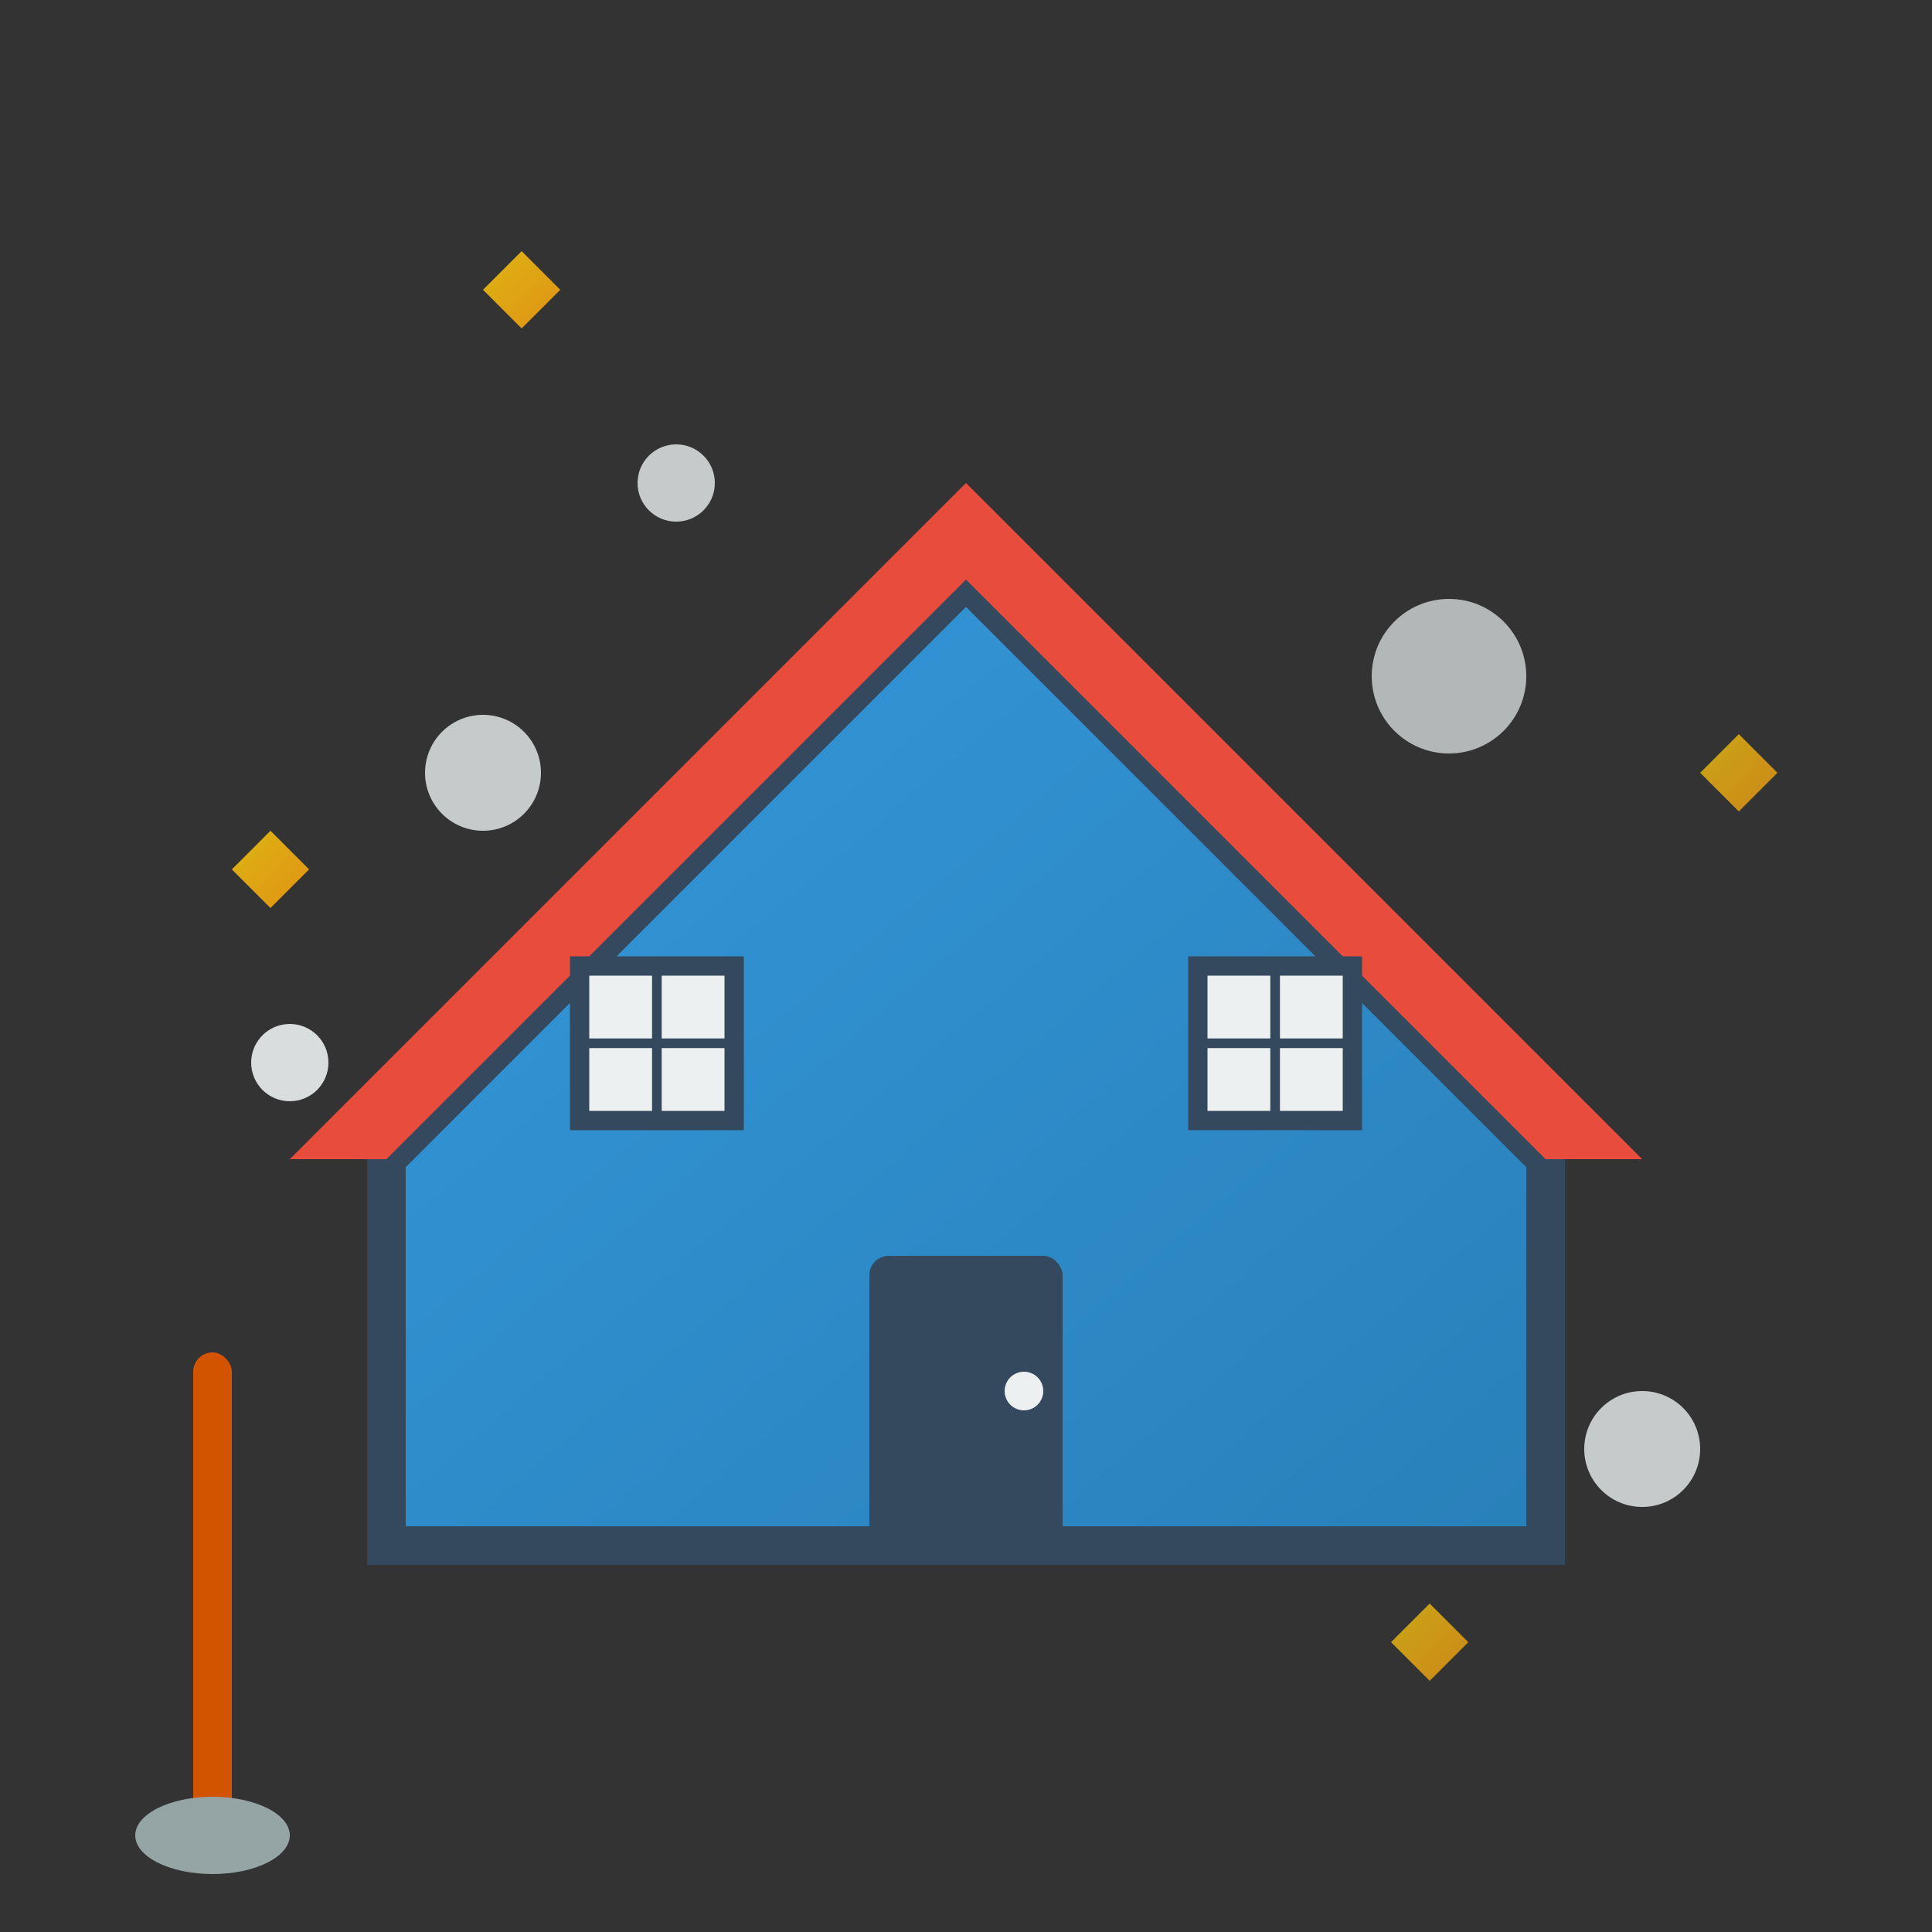 <svg xmlns="http://www.w3.org/2000/svg" viewBox="0 0 100 100" width="100" height="100">
  <rect x="0" y="0" width="100" height="100" fill="#333333" stroke="none"/>
  <defs>
    <linearGradient id="houseGradient" x1="0%" y1="0%" x2="100%" y2="100%">
      <stop offset="0%" style="stop-color:#3498db;stop-opacity:1" />
      <stop offset="100%" style="stop-color:#2980b9;stop-opacity:1" />
    </linearGradient>
    <linearGradient id="sparkleGrad" x1="0%" y1="0%" x2="100%" y2="100%">
      <stop offset="0%" style="stop-color:#f1c40f;stop-opacity:1" />
      <stop offset="100%" style="stop-color:#f39c12;stop-opacity:1" />
    </linearGradient>
  </defs>
  
  <!-- House outline -->
  <path d="M 20 60 L 50 30 L 80 60 L 80 80 L 20 80 Z" fill="url(#houseGradient)" stroke="#34495e" stroke-width="2"/>
  
  <!-- Roof -->
  <path d="M 15 60 L 50 25 L 85 60 L 80 60 L 50 30 L 20 60 Z" fill="#e74c3c"/>
  
  <!-- Door -->
  <rect x="45" y="65" width="10" height="15" fill="#34495e" rx="1"/>
  <circle cx="53" cy="72" r="1" fill="#ecf0f1"/>
  
  <!-- Windows -->
  <rect x="30" y="50" width="8" height="8" fill="#ecf0f1" stroke="#34495e" stroke-width="1"/>
  <rect x="62" y="50" width="8" height="8" fill="#ecf0f1" stroke="#34495e" stroke-width="1"/>
  
  <!-- Window crosses -->
  <line x1="34" y1="50" x2="34" y2="58" stroke="#34495e" stroke-width="0.5"/>
  <line x1="30" y1="54" x2="38" y2="54" stroke="#34495e" stroke-width="0.5"/>
  <line x1="66" y1="50" x2="66" y2="58" stroke="#34495e" stroke-width="0.5"/>
  <line x1="62" y1="54" x2="70" y2="54" stroke="#34495e" stroke-width="0.5"/>
  
  <!-- Cleaning bubbles around the house -->
  <circle cx="25" cy="40" r="3" fill="#ecf0f1" opacity="0.8"/>
  <circle cx="75" cy="35" r="4" fill="#ecf0f1" opacity="0.7"/>
  <circle cx="15" cy="55" r="2" fill="#ecf0f1" opacity="0.9"/>
  <circle cx="85" cy="75" r="3" fill="#ecf0f1" opacity="0.8"/>
  <circle cx="35" cy="25" r="2" fill="#ecf0f1" opacity="0.8"/>
  
  <!-- Sparkles indicating cleanliness -->
  <g fill="url(#sparkleGrad)">
    <path d="M 12 45 L 14 47 L 16 45 L 14 43 Z" opacity="0.9"/>
    <path d="M 88 40 L 90 42 L 92 40 L 90 38 Z" opacity="0.8"/>
    <path d="M 25 15 L 27 17 L 29 15 L 27 13 Z" opacity="0.9"/>
    <path d="M 72 85 L 74 87 L 76 85 L 74 83 Z" opacity="0.8"/>
  </g>
  
  <!-- Cleaning tool (mop) -->
  <rect x="10" y="70" width="2" height="25" fill="#d35400" rx="1"/>
  <ellipse cx="11" cy="95" rx="4" ry="2" fill="#95a5a6"/>
</svg>
